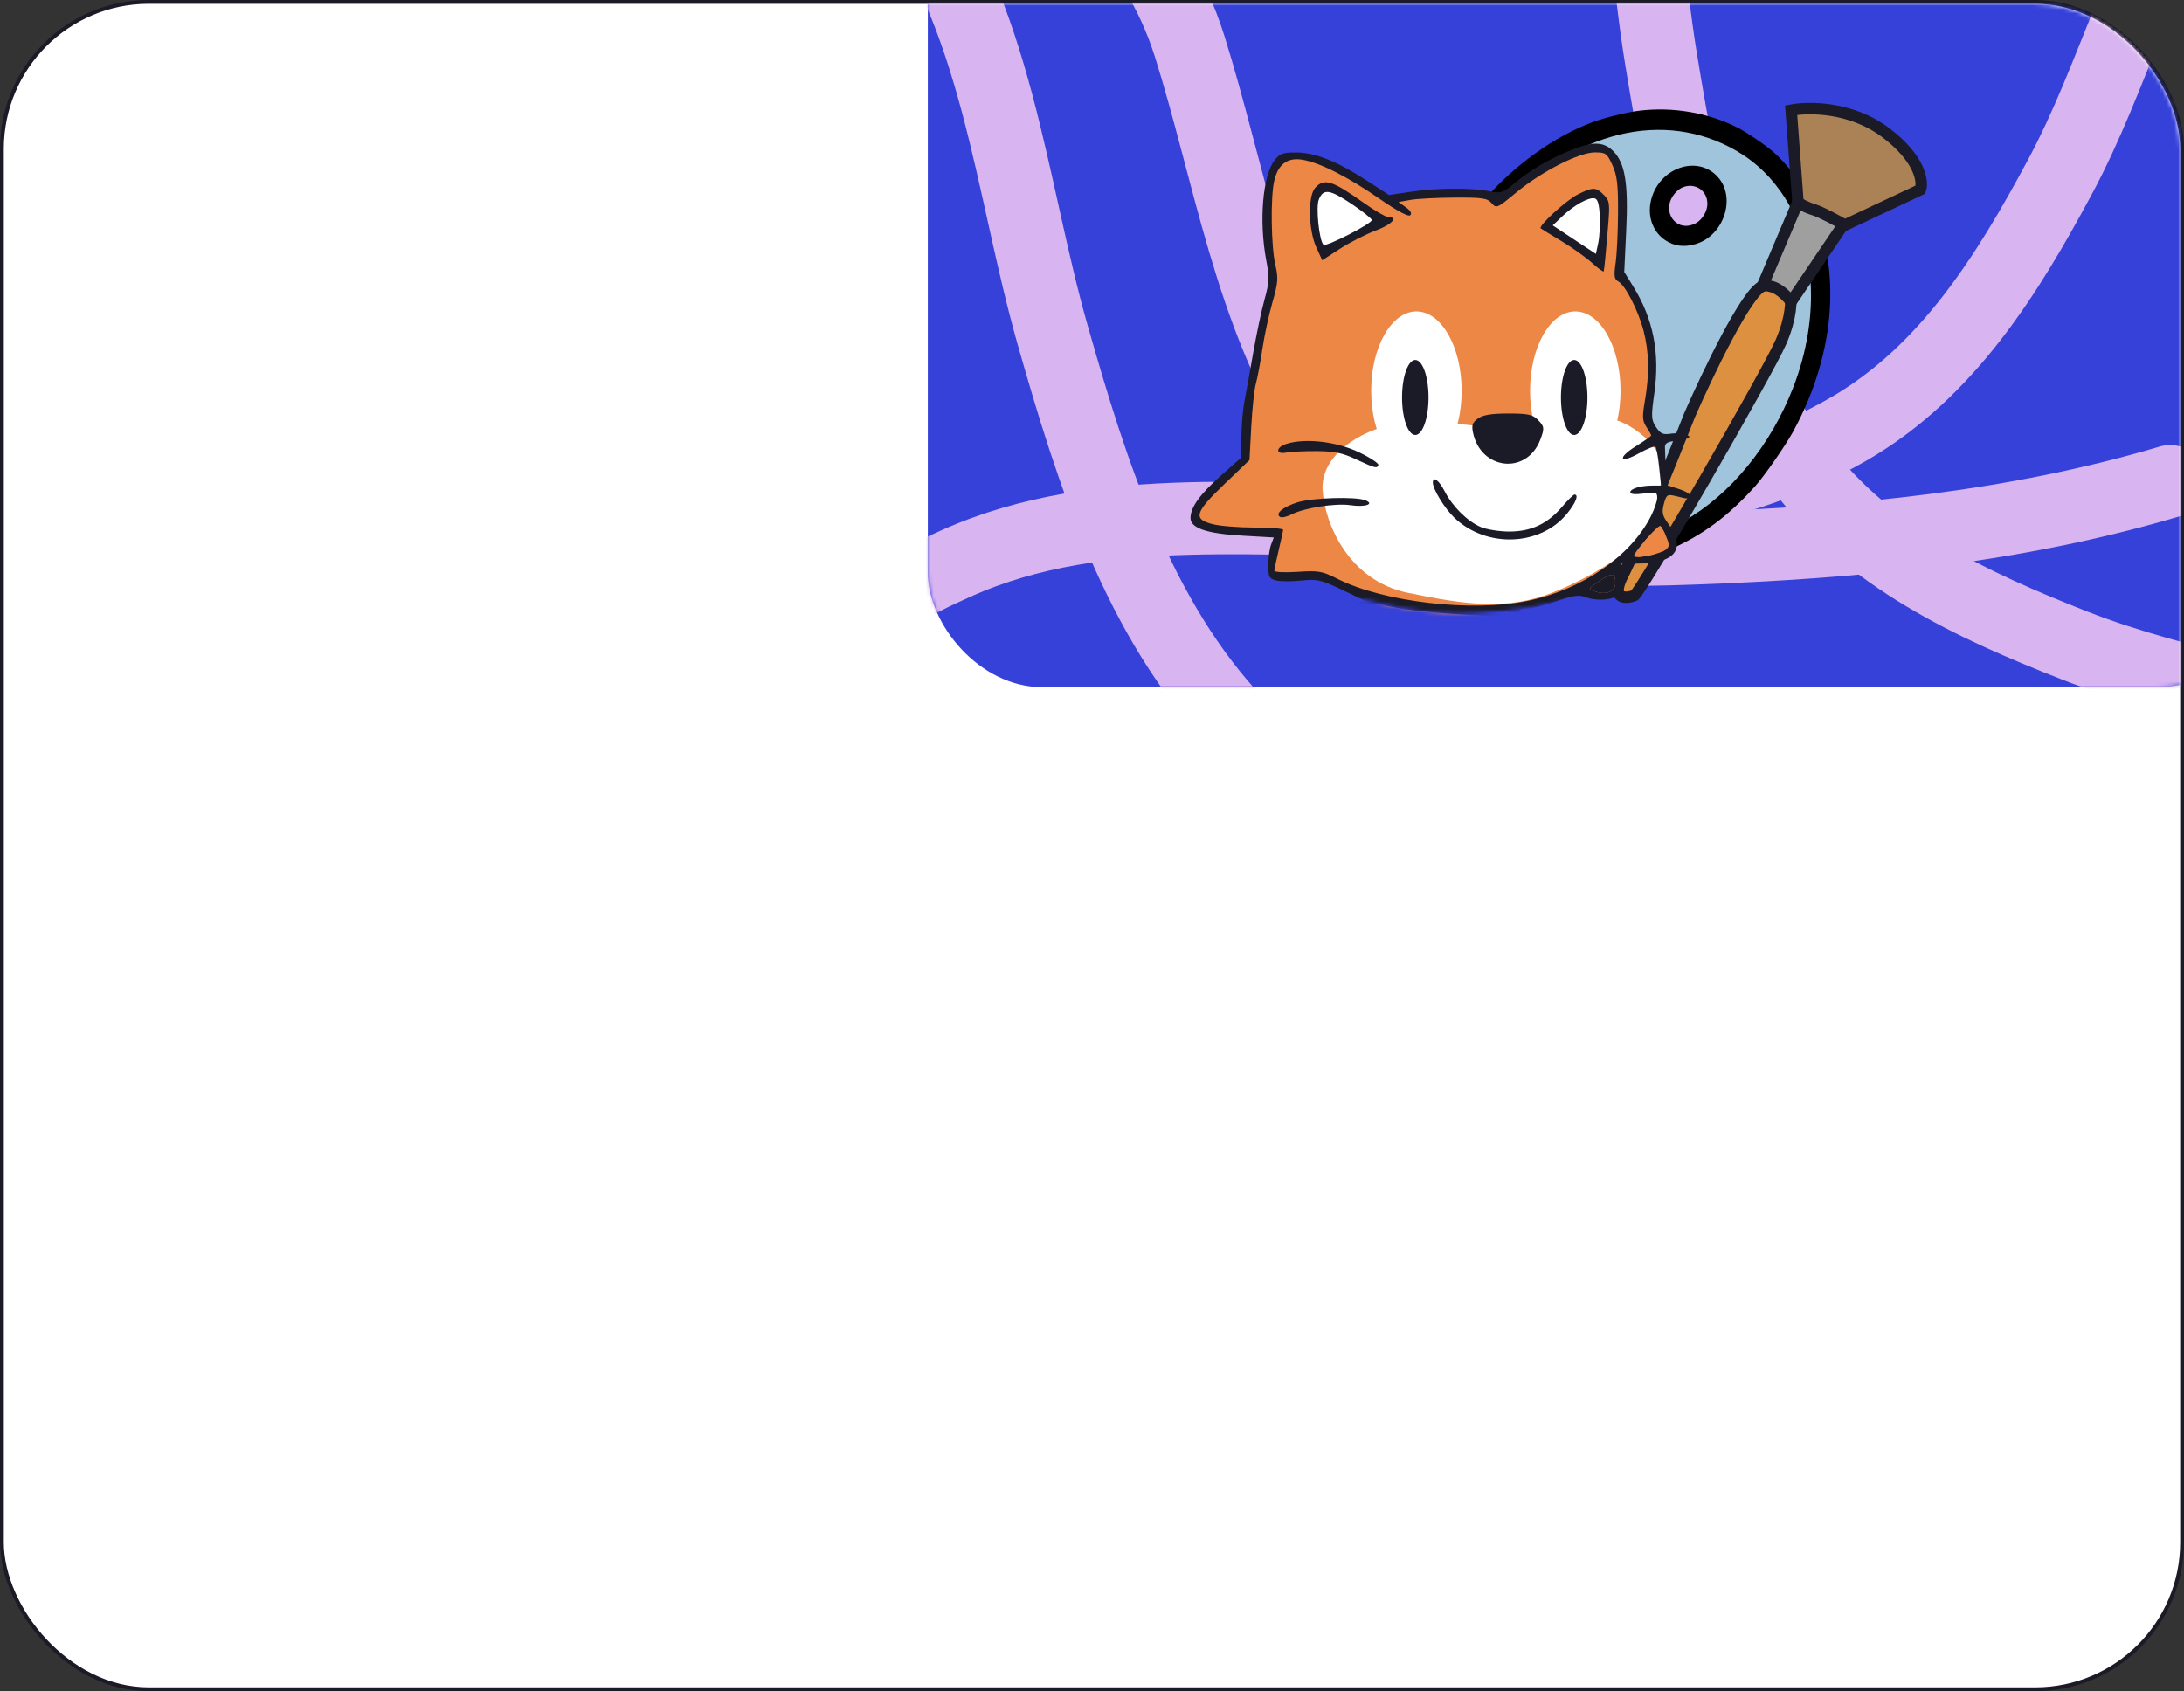 <?xml version="1.0" encoding="UTF-8"?> <svg xmlns="http://www.w3.org/2000/svg" width="572" height="443" viewBox="0 0 572 443" fill="none"><rect x="0" y="0" width="572" height="443" fill="#333333" stroke="none"/> <rect x="0.5" y="0.5" width="571" height="442" rx="38.5" fill="white" stroke="#1B1B27"></rect> <mask id="mask0_1363_4286" style="mask-type:alpha" maskUnits="userSpaceOnUse" x="1" y="1" width="570" height="400"> <rect x="1" y="1" width="570" height="400" rx="38" fill="#C4C4C4"></rect> </mask> <g mask="url(#mask0_1363_4286)"> <rect x="243" y="-88" width="352" height="268" rx="30" fill="#3641DA"></rect> <mask id="mask1_1363_4286" style="mask-type:alpha" maskUnits="userSpaceOnUse" x="243" y="-88" width="352" height="268"> <rect x="243" y="-88" width="352" height="268" rx="30" fill="#3641DA"></rect> </mask> <g mask="url(#mask1_1363_4286)"> <path d="M568.357 126.081C527.373 138.252 485.784 142.123 443.143 143.647C408.167 144.896 367.499 144.238 346.397 111.656C327.568 82.584 321.872 44.911 311.62 12.269C292.969 -47.119 226.506 -56.845 174 -72.469" stroke="#D8B4F0" stroke-width="19" stroke-linecap="round"></path> <path d="M489.377 246.59C460.86 235.183 430.58 235.746 401.03 227.932C373.05 220.532 344.796 211.2 324.251 189.682C298.057 162.247 285.876 123.475 275.74 87.901C264.501 48.46 261.354 3.815 235.438 -29.739C228.19 -39.124 220.631 -48.52 208.663 -51.382C196.69 -54.245 184.224 -53.994 172 -53.994" stroke="#D8B4F0" stroke-width="19" stroke-linecap="round"></path> <path d="M578.133 -35.126C560.409 -10.042 553.918 19.54 539.448 46.464C525.747 71.957 510.104 97.268 484.399 112.248C451.627 131.347 411.084 134.181 374.13 135.77C333.156 137.533 289.003 130.216 250.343 147.622C239.531 152.49 228.634 157.657 223.069 168.632C217.501 179.611 214.847 191.794 212.005 203.683" stroke="#D8B4F0" stroke-width="19" stroke-linecap="round"></path> <path d="M629.082 197.806C602.063 183.203 571.918 180.288 543.46 169.134C516.514 158.572 489.518 146.06 471.578 122.327C448.705 92.067 441.054 52.153 435.066 15.652C428.428 -24.819 430.424 -69.53 408.53 -105.836C402.406 -115.991 395.976 -126.193 384.416 -130.409C372.85 -134.627 360.437 -135.809 348.294 -137.211" stroke="#D8B4F0" stroke-width="19" stroke-linecap="round"></path> </g> <path d="M401.254 104.343C404.626 112.425 393.704 124.444 387.821 129.443L389.564 136.683C389.938 136.122 392.392 136.378 399.22 141.898C406.048 147.418 423.209 145.309 430.935 143.565C435.959 142.046 449.339 134.664 462.668 117.277C475.998 99.89 476.835 78.48 475.587 69.948C475.436 65.794 472.51 54.524 462.02 42.674C448.907 27.862 429.684 32.083 417.617 33.773C405.549 35.464 389.812 54.166 381.564 63.264C373.317 72.363 373.998 91.055 373.861 99.475C373.752 106.212 382.497 102.39 386.884 99.637C390.269 97.838 397.883 96.262 401.254 104.343Z" fill="#9FC4DC"></path> <ellipse rx="8.196" ry="9.108" transform="matrix(-0.832 -0.554 -0.554 0.832 441.899 54.809)" fill="#D8B4F0"></ellipse> <ellipse rx="8.196" ry="9.108" transform="matrix(-0.832 -0.554 -0.554 0.832 413.61 57.856)" fill="#65D774"></ellipse> <ellipse rx="8.196" ry="9.108" transform="matrix(-0.832 -0.554 -0.554 0.832 393.17 77.553)" fill="#F64B4B"></ellipse> <path fill-rule="evenodd" clip-rule="evenodd" d="M464.666 40.005C474.951 49.38 480.224 64.164 479.244 80.877C478.614 91.609 475.224 102.897 469.527 113.23C467.537 116.839 462.097 124.661 459.755 127.281C452.627 135.251 445.67 140.388 437.051 144.043C433.484 145.556 426.459 147.394 422.6 147.823C411 149.113 399.231 146.765 391.489 141.614C386.738 138.454 384.638 135.122 385.218 131.663C385.498 129.996 386.022 129.126 388.152 126.8C395.276 119.019 399.521 111.325 399.716 105.839C399.767 104.421 399.081 102.745 398.219 102.18C396.597 101.117 393.514 101.504 389.167 103.316C385.153 104.989 381.967 105.731 379.665 105.528C378.009 105.382 377.775 105.289 375.895 104.042C373.961 102.759 373.86 102.652 372.985 100.961C370.289 95.75 370.918 86.471 374.702 75.647C377.723 67.003 381.679 60.421 388.67 52.403C396.715 43.175 407.05 35.762 417.13 31.986C420.195 30.838 426.274 29.351 429.395 28.985C438.207 27.953 447.169 29.484 454.906 33.345C457.441 34.61 462.637 38.156 464.666 40.005ZM452.943 38.496C433.712 28.616 410.257 35.345 391.985 55.984C389.96 58.272 388.905 59.69 385.973 64.07C382.596 69.115 382.352 69.537 381.107 72.501C377.533 81.005 375.624 90.935 376.637 95.751C376.967 97.315 377.968 99.126 378.812 99.683C380.383 100.72 383.193 100.366 387.311 98.611C390.709 97.164 392.743 96.566 394.913 96.376C401.097 95.835 404.884 99.402 404.71 105.606C404.524 112.258 399.838 121.144 391.848 129.999L390.135 131.898L390.313 132.711C390.717 134.552 394.248 137.433 398.34 139.262C411.178 144.998 427.91 143.93 440.946 136.541C453.192 129.6 463.725 116.743 469.642 101.513C476.869 82.91 475.639 63.315 466.425 50.253C462.824 45.15 458.424 41.312 452.943 38.496ZM450.001 46.47C454.746 51.912 451.432 61.754 444.126 63.918C441.076 64.822 438.512 64.502 436.141 62.924C433.066 60.875 431.56 57.062 432.273 53.129C433.899 44.161 444.511 40.175 450.001 46.47ZM442.946 48.696C441.035 48.57 439.359 49.491 438.124 51.346C435.408 55.423 438.688 60.369 443.134 58.901C444.575 58.425 445.589 57.551 446.429 56.061C448.287 52.769 446.47 48.928 442.946 48.696ZM421.606 50.776C423.749 53.659 423.995 57.846 422.244 61.629C420.85 64.641 418.06 66.973 414.851 67.809C409.227 69.273 404.248 65.986 403.446 60.281C402.16 51.136 412.228 43.855 419.417 48.73C420.184 49.25 421.128 50.133 421.606 50.776ZM415.04 52.575C413.157 52.022 410.678 53.094 409.384 55.02C406.405 59.453 410.255 64.544 414.976 62.414C416.548 61.705 418.006 59.842 418.264 58.211C418.702 55.457 417.46 53.286 415.04 52.575ZM402.273 70.107C406.525 76.279 402.714 85.494 395.191 87.233C388.32 88.821 382.752 83.166 384.116 75.986C384.448 74.243 384.566 73.984 386.028 71.788C387.487 69.598 387.688 69.381 389.144 68.419C391.303 66.993 393.491 66.4 395.869 66.594C397.639 66.739 397.979 66.856 399.68 67.903C401.12 68.79 401.713 69.294 402.273 70.107ZM394.368 71.788C392.782 71.868 391.359 72.625 390.281 73.96C388.563 76.087 388.549 79.065 390.247 80.938C392.485 83.406 397.131 82.195 398.534 78.778C399.189 77.185 399.161 75.649 398.453 74.24C397.648 72.639 396.085 71.7 394.368 71.788Z" fill="black"></path> <path d="M461.628 74.972C457.507 76.421 447.183 98.055 442.536 108.691C437.977 120.256 428.112 144.811 425.128 150.513C421.398 157.64 426.499 156.644 428.052 155.988C429.604 155.332 463.088 97.415 466.494 89.448C469.219 83.075 469.201 78.625 468.852 77.197C468.162 75.852 465.75 73.523 461.628 74.972Z" fill="#DE9041" stroke="#1B1B27" stroke-width="3"></path> <path d="M470.764 53.208L461.715 74.601C462.273 74.741 463.835 74.861 465.119 75.511C466.827 76.376 468.358 78.027 469.112 79.04L482.741 58.885C482.334 58.355 480.945 57.033 478.646 55.979C476.346 54.925 472.433 53.693 470.764 53.208Z" fill="#9F9F9F" stroke="#1B1B27" stroke-width="3"></path> <path d="M469.111 28.864L470.901 53.028C471.402 53.395 472.923 54.29 474.998 54.927C477.072 55.563 481.313 57.891 483.174 58.975L502.972 49.666C503.696 47.529 502.886 41.551 493.855 34.728C484.823 27.905 473.595 27.976 469.111 28.864Z" fill="#AB8255" stroke="#1B1B27" stroke-width="3"></path> <mask id="mask2_1363_4286" style="mask-type:alpha" maskUnits="userSpaceOnUse" x="300" y="23" width="155" height="140"> <path d="M378.503 160.541C370.369 160.188 360.968 158.036 357.284 157.005L335.18 160.541L300.256 146.395L309.097 23.498L430.226 31.013L452.33 88.483L454.541 120.312L446.583 157.005L424.921 162.752C420.059 160.689 409.537 156.828 406.354 157.889C402.376 159.215 388.671 160.983 378.503 160.541Z" fill="#C4C4C4"></path> </mask> <g mask="url(#mask2_1363_4286)"> <path d="M423.345 155.662C422.35 157.23 417.398 155.662 415.047 154.682L421.686 148.801L424.175 150.762C424.314 151.742 424.341 154.094 423.345 155.662Z" fill="#EC8746"></path> <path d="M318.937 241.395L348.994 239.083L352.752 229.835L360.555 215.673L366.335 209.026L371.248 210.471V216.541L369.225 225.5L364.601 239.083L403.039 240.817C404.099 238.602 406.218 233.881 406.218 232.725C406.218 231.569 405.833 226.849 405.64 224.633C404.581 222.706 401.305 218.679 396.681 217.986C392.057 217.292 383.387 221.357 379.63 223.477V218.853C379.63 217.986 382.809 209.026 384.543 207.581C386.277 206.136 394.369 198.333 395.814 193.131C396.97 188.969 395.91 177.91 395.236 172.9L397.259 174.345L407.663 180.125C411.324 181.859 418.935 185.385 420.091 185.617C421.536 185.906 424.715 185.328 427.027 183.882C429.339 182.437 429.339 178.102 429.05 176.657C428.819 175.501 423.559 175.02 420.958 174.923C421.825 173.574 423.097 170.588 421.247 169.432C419.397 168.276 416.623 171.262 415.467 172.9C412.962 171.648 407.779 169.085 407.085 168.854C406.392 168.623 399.282 162.207 395.814 159.028C397.259 158.739 400.727 158.161 403.039 158.161C405.351 158.161 412.288 154.885 415.467 153.247C417.971 151.128 423.675 146.542 426.449 145.155C429.224 143.768 433.578 134.173 435.408 129.549V120.3C435.408 117.699 431.94 111.052 431.362 109.896C430.784 108.74 432.807 104.694 432.807 101.515C432.807 98.336 431.94 90.822 431.94 86.197C431.94 82.498 426.931 75.215 424.426 72.036L423.848 46.603C423.944 44.58 423.039 40.187 418.646 38.8C414.253 37.413 399.282 46.699 392.346 51.516C390.805 51.227 386.681 50.591 382.52 50.36C378.358 50.129 368.455 51.613 364.023 52.383C362.193 51.131 357.665 48.048 354.197 45.736C350.729 43.424 343.311 41.497 340.035 40.823L334.544 42.557L331.654 50.071L332.232 60.764L333.099 71.747L332.232 78.972L328.764 94.29L327.03 107.584L325.874 119.722L316.626 129.26L313.157 135.618L318.36 138.508L334.833 139.953L333.099 150.357L345.237 150.935L358.821 156.716L352.752 160.184L344.659 165.964L343.503 170.588C345.237 173.382 348.937 179.258 349.862 180.414C351.018 181.859 351.018 187.929 351.018 188.796C351.018 189.663 353.329 192.553 353.329 194.287C353.329 196.021 342.925 198.044 337.434 198.333C331.943 198.622 330.498 195.154 325.296 190.819C321.134 187.351 317.396 177.621 316.048 173.189C314.602 170.492 310.729 165.79 306.799 168.565C301.886 172.033 303.042 175.212 306.799 184.749C310.556 194.287 314.602 197.755 321.827 203.246C329.053 208.737 338.301 207.292 341.191 207.581C343.503 207.812 350.247 204.787 353.329 203.246L352.173 209.604L344.37 224.633C339.553 217.889 327.376 207.234 317.203 218.564C307.03 229.893 314.121 238.505 318.937 241.395Z" fill="#EC8746"></path> <ellipse cx="370.965" cy="102.381" rx="11.849" ry="20.809" fill="white"></ellipse> <ellipse cx="412.578" cy="102.381" rx="11.849" ry="20.809" fill="white"></ellipse> <path d="M365.471 111.052C373.101 109.665 388.688 111.63 395.528 112.786H402.465C406.8 112.786 418.071 109.318 421.25 109.607C424.429 109.896 429.92 112.786 433.389 117.41C436.857 122.034 434.545 128.393 433.389 135.04C432.232 141.687 418.36 150.646 406.511 155.27C394.661 159.895 383.968 158.45 368.65 155.27C353.333 152.091 346.975 137.352 346.397 128.393C345.819 119.433 355.934 112.786 365.471 111.052Z" fill="white"></path> <path d="M343.797 53.828C343.334 56.14 345.338 63.269 346.398 66.544L355.646 61.631L360.848 57.585L353.912 51.516L346.398 49.204C345.723 49.782 344.259 51.516 343.797 53.828Z" fill="white"></path> <path d="M420.67 55.562C421.133 57.874 419.129 65.003 418.069 68.278L410.555 63.076L403.619 59.319L410.555 53.25L418.069 50.938C418.743 51.516 420.208 53.25 420.67 55.562Z" fill="white"></path> <path fill-rule="evenodd" clip-rule="evenodd" d="M411.185 39.43C405.509 41.772 400.624 44.653 396.58 48.044C393.599 50.543 393.134 50.686 390 50.078C385.215 49.15 376.303 49.21 369.561 50.217L363.792 51.077L357.972 47.298C350.187 42.243 344.455 39.963 339.477 39.94C336.053 39.925 335.175 40.233 333.854 41.919C330.697 45.946 329.692 57.889 331.641 68.224C332.485 72.697 332.428 73.972 331.187 78.445C330.407 81.255 329.089 87.447 328.259 92.203C327.43 96.96 326.384 102.757 325.935 105.086C325.486 107.415 325.12 111.687 325.12 114.577V119.834L319.935 124.429C314.29 129.434 311.807 132.868 311.803 135.681C311.798 138.353 316.035 139.785 325.541 140.325L333.613 140.784L332.892 142.685C332.496 143.732 332.172 146.149 332.172 148.059C332.172 151.141 332.4 151.588 334.206 152.043C335.324 152.325 338.3 152.339 340.819 152.075C344.975 151.639 345.951 151.857 351.348 154.429L357.296 157.263L350.969 160.353C345.982 162.788 344.376 163.999 343.393 166.067C341.792 169.436 342.322 171.383 346.386 177.078C349.368 181.257 349.665 182.091 349.493 185.81C349.333 189.277 349.573 190.11 351.027 191.132C353.498 192.869 352.514 194.319 347.833 195.835C341.326 197.944 335.529 197.606 331.224 194.866C325.606 191.291 320.267 183.461 316.429 173.169C315.127 169.677 314.231 168.495 312.117 167.484C309.646 166.301 309.246 166.304 306.689 167.528C301.933 169.804 301.243 174.362 304.376 182.794C310.639 199.651 324.314 209.772 339.492 208.786C342.764 208.573 346.65 207.732 348.822 206.766C350.868 205.855 352.544 205.257 352.544 205.437C352.544 206.561 348.326 215.004 346.255 218.024L343.777 221.637L341.861 219.03C336.907 212.293 328.924 210.958 320.391 215.439C309.433 221.194 307.084 232.385 315.181 240.26L317.759 242.767L333.78 241.59C342.592 240.942 349.851 240.41 349.912 240.407C349.973 240.403 350.26 239.427 350.55 238.239C350.84 237.05 353.134 231.831 355.646 226.642C360.782 216.04 365.391 210.239 368.347 210.659C372.019 211.181 371.037 218.421 365.347 232.801C363.835 236.62 362.729 239.876 362.888 240.035C363.047 240.196 372.416 240.574 383.706 240.879L404.235 241.431L405.493 238.411C409.026 229.927 407.085 221.439 400.888 218.267C396.613 216.078 390.675 216.663 384.448 219.886C380.741 221.804 379.954 221.996 380.256 220.907C383.167 210.418 383.038 210.664 388.473 205.241C395.734 197.996 397.468 193.489 397.059 182.926L396.767 175.375L400.316 177.526C402.268 178.709 405.231 180.115 406.901 180.65C408.57 181.185 411.589 182.653 413.609 183.913C420.535 188.233 427.008 187.455 429.593 181.992C431.482 177.996 430.363 175.486 426.188 174.358C423.771 173.706 423.036 173.143 423.215 172.081C423.88 168.146 418.676 166.738 416.178 170.179L414.647 172.286L408.081 167.807C400.98 162.963 397.989 160.615 397.989 159.887C397.989 159.631 398.958 159.416 400.143 159.406C401.329 159.397 404.713 158.534 407.664 157.49C411.701 156.06 413.509 155.772 414.963 156.327C418.267 157.588 422.686 157.211 424.192 155.541C425.259 154.359 425.446 153.302 425.029 150.823L424.491 147.63H428.753C438.856 147.63 441.788 143.771 436.814 137.016C435.379 135.067 435.199 134.199 435.774 132.019C436.398 129.655 436.689 129.433 438.581 129.882C439.742 130.157 441.044 130.46 441.475 130.555C441.906 130.65 442.435 130.373 442.65 129.941C442.866 129.508 441.544 128.679 439.712 128.097L436.382 127.039L436.251 122.79C436.18 120.453 436.091 117.922 436.055 117.165C436.009 116.193 436.68 115.721 438.341 115.559C439.634 115.432 441.22 115.129 441.867 114.885C443.766 114.168 440.343 113.166 437.503 113.609C435.537 113.915 434.846 113.596 433.712 111.859C432.456 109.935 432.414 109.101 433.274 103.027C434.768 92.466 433.004 83.532 427.747 75.038L425.396 71.239L425.91 60.446C426.5 48.044 425.627 42.71 422.494 39.566C419.98 37.044 417.052 37.008 411.185 39.43ZM422.299 43.263C423.522 45.965 423.803 48.334 423.771 55.645C423.749 60.618 423.465 66.564 423.139 68.859C422.65 72.314 422.767 73.149 423.826 73.717C425.682 74.714 429.092 81.38 430.48 86.727C431.899 92.195 432.007 98.056 430.815 104.926C430.076 109.181 430.134 110.2 431.207 111.842C431.899 112.901 432.464 113.905 432.464 114.071C432.464 114.238 430.68 115.488 428.499 116.848C423.439 120.004 424.131 121.616 429.301 118.72C431.403 117.543 433.325 116.784 433.574 117.034C433.824 117.284 434.255 119.671 434.533 122.339L435.038 127.189L432.771 127.2C429.602 127.215 426.979 128.011 426.979 128.96C426.979 129.457 428.316 129.577 430.505 129.276C433.68 128.84 434.031 128.949 434.031 130.38C434.031 131.253 433.278 133.451 432.356 135.263C427.023 145.752 414.372 154.443 400.14 157.392C385.589 160.408 362.417 157.736 350.35 151.65C346.271 149.593 345.358 149.432 339.811 149.797C336.471 150.016 333.744 149.883 333.751 149.503C333.757 149.121 334.274 146.686 334.898 144.092C335.523 141.498 336.046 139.109 336.061 138.785C336.077 138.461 332.719 138.196 328.601 138.196C324.482 138.196 319.546 137.8 317.632 137.316C312.397 135.993 312.897 134.276 320.692 126.796L327.247 120.506L327.702 111.858C327.953 107.102 328.505 101.972 328.929 100.458C329.352 98.945 330.116 94.876 330.626 91.417C331.137 87.958 332.317 82.474 333.247 79.231C334.727 74.076 334.825 72.84 334.023 69.404C332.904 64.609 332.726 51.691 333.719 47.39C334.718 43.063 337.152 41.212 341.025 41.833C345.588 42.565 352.889 46.241 361.162 51.971C365.886 55.243 368.88 56.854 369.357 56.379C369.836 55.902 369.408 55.138 368.182 54.276L366.255 52.921L369.39 52.363C371.113 52.056 376.318 51.784 380.955 51.76C388.31 51.72 389.548 51.905 390.663 53.212C391.901 54.662 392.11 54.571 397.12 50.417C403.743 44.925 413.558 39.921 417.706 39.921C420.572 39.921 420.894 40.155 422.299 43.263ZM344.438 49.221C342.517 51.35 342.677 60.214 344.718 64.707L346.293 68.178L350.923 65.175C353.47 63.524 357.709 61.364 360.346 60.375C364.662 58.755 366.319 56.85 363.446 56.809C362.836 56.8 360.046 55.166 357.245 53.179C348.859 47.228 346.807 46.594 344.438 49.221ZM413.232 50.931C410.225 52.424 402.793 59.23 403.522 59.822C403.711 59.975 406.152 61.473 408.947 63.153C411.742 64.831 415.356 67.408 416.978 68.878C418.6 70.349 419.972 71.334 420.026 71.067C420.214 70.139 420.593 66.212 421.146 59.484C421.661 53.214 421.578 52.584 420.032 51.033C417.968 48.962 417.219 48.951 413.232 50.931ZM354.097 53.491C356.837 55.333 359.168 57.19 359.279 57.618C359.501 58.483 347.268 64.766 346.624 64.119C345.497 62.989 344.597 54.343 345.393 52.304C346.553 49.329 348.249 49.56 354.097 53.491ZM418.979 56.439C419.104 58.813 418.928 62.05 418.587 63.633L417.969 66.51L412.32 62.773L406.672 59.036L409.186 56.646C412.182 53.798 415.948 51.686 417.577 51.94C418.423 52.071 418.816 53.331 418.979 56.439ZM387.115 109.599C385.668 110.617 385.39 111.353 385.759 113.203C387.743 123.157 399.892 124.495 403.421 115.148C404.557 112.141 404.496 111.705 402.69 109.893C401.392 108.59 400.078 108.32 395.029 108.32C390.67 108.32 388.417 108.684 387.115 109.599ZM337.015 116.243C334.061 117.15 334.001 119.155 336.946 118.541C337.983 118.324 341.476 118.158 344.708 118.17C349.328 118.188 351.506 118.622 354.894 120.199C360.19 122.664 360.665 122.789 360.992 121.806C361.135 121.375 358.856 119.875 355.926 118.472C350.086 115.675 341.977 114.719 337.015 116.243ZM375.266 126.434C375.266 128.128 378.359 133.178 380.878 135.596C389.223 143.608 403.368 143.121 410.385 134.58C412.7 131.763 413.57 129.547 412.363 129.547C412.081 129.547 410.633 130.975 409.145 132.719C405.293 137.236 400.993 139.251 395.246 139.237C392.661 139.231 389.3 138.691 387.779 138.037C384.301 136.541 380.37 132.635 378.354 128.67C376.893 125.796 375.266 124.618 375.266 126.434ZM339.911 131.562C336.053 132.754 333.87 134.553 335.245 135.406C335.684 135.678 337.038 135.385 338.254 134.754C341.552 133.043 349.808 131.752 353.704 132.338C357.528 132.913 360.134 132.041 357.585 131.04C355.043 130.041 343.755 130.374 339.911 131.562ZM436.419 140.643C437.316 142.816 437.277 143.244 436.112 144.1C434.7 145.136 428.591 146.364 427.967 145.737C427.441 145.21 434.228 137.438 434.867 137.835C435.157 138.015 435.855 139.278 436.419 140.643ZM423.062 152.772C423.062 154.981 420.565 155.969 417.684 154.899C415.913 154.242 415.941 154.178 418.878 152.202C422.268 149.922 423.062 150.029 423.062 152.772ZM380.056 160.782L389.762 161.388L392.421 169.25C394.643 175.819 395.087 178.276 395.119 184.188C395.153 190.386 394.883 191.837 392.941 195.888C387.235 207.796 375.627 211.974 363.155 206.609C358.906 204.781 355.78 205.024 358.545 206.967C359.408 207.574 361.056 208.307 362.205 208.597C363.356 208.886 364.297 209.242 364.297 209.388C364.297 209.533 363.062 210.998 361.552 212.643C358.958 215.471 351.952 228.368 349.224 235.336L347.976 238.526L333.319 239.512L318.662 240.497L316.723 238.68C309.988 232.367 311.524 222.953 320.113 217.902C326.619 214.077 333.272 213.972 337.898 217.622C339.004 218.497 340.853 221.144 342.005 223.509C343.972 227.541 346.118 228.737 345.222 225.3C344.964 224.307 345.788 222.386 347.499 219.997C348.975 217.936 351.413 213.538 352.918 210.224C355.494 204.555 355.626 203.859 355.169 198.433C354.684 192.68 354.687 192.665 356.771 192.14C358.942 191.594 361.938 187.562 361.943 185.181C361.944 184.365 363.052 183.352 364.699 182.662C366.214 182.027 367.663 180.956 367.921 180.282C368.612 178.477 366.776 176.719 364.201 176.719C362.961 176.719 361.946 176.532 361.946 176.303C361.946 176.075 363.089 173.687 364.487 170.996C365.884 168.307 367.148 165.84 367.294 165.516C367.978 164.004 365.116 165.146 364.022 166.822C363.342 167.864 361.485 169.147 359.898 169.673C357.236 170.554 356.905 170.489 355.667 168.844C354.929 167.862 353.958 167.287 353.508 167.565C352.996 167.884 353.758 170.205 355.555 173.799L358.42 179.527L362.256 179.191C364.999 178.951 365.936 179.111 365.54 179.753C365.236 180.246 363.975 180.65 362.736 180.65C360.46 180.65 360.3 180.875 359.275 185.509C358.659 188.297 356.783 190.084 354.474 190.084C351.85 190.084 350.709 187.643 351.682 184.11C352.409 181.468 352.25 181.053 348.983 177.028C342.445 168.973 343.158 166.461 353.369 161.575L360.53 158.149L365.44 159.163C368.141 159.72 374.718 160.449 380.056 160.782ZM400.004 164.556C405.392 168.871 415.87 175.635 416.269 175.055C416.383 174.89 416.893 173.78 417.402 172.592C417.975 171.252 418.929 170.429 419.911 170.429C421.924 170.429 421.915 171.559 419.881 174.427L418.266 176.702L421.722 176.227C426.42 175.581 428.857 176.901 428.19 179.732C426.965 184.932 421.05 186.098 415.1 182.311C413.138 181.063 410.689 179.778 409.658 179.457C406.857 178.584 399.389 174.597 397.571 173.005C396.694 172.237 395.161 169.352 394.162 166.594C392.678 162.494 392.539 161.456 393.404 160.906C393.986 160.536 394.488 160.228 394.519 160.221C394.55 160.214 397.018 162.165 400.004 164.556ZM312.797 170.233C313.479 170.99 314.627 173.378 315.347 175.54C318.57 185.211 325.49 194.5 331.772 197.584C335.613 199.469 336.771 199.681 341.023 199.277C343.697 199.023 347.346 198.295 349.134 197.658L352.384 196.5L352.776 198.992C353.076 200.898 352.772 201.803 351.485 202.843C345.93 207.324 332.831 207.855 324.822 203.923C316.15 199.666 308.756 190.541 305.554 180.144C303.442 173.283 304.969 168.857 309.449 168.857C310.609 168.857 312.115 169.476 312.797 170.233ZM360.712 173.689C359.729 175.596 359.279 175.911 358.744 175.065C357.68 173.376 357.879 172.797 359.791 172.026C360.76 171.635 361.651 171.293 361.77 171.265C361.889 171.238 361.412 172.329 360.712 173.689ZM380.419 212.294C378.984 217.233 377.595 225.059 377.977 226.057C378.311 226.93 379.04 226.634 381.158 224.769C385.186 221.22 388.297 219.837 393.269 219.384C402.836 218.514 407.285 225.231 404.133 235.789L403.225 238.828H384.453C366.93 238.828 365.71 238.737 366.119 237.452C366.36 236.695 367.819 232.486 369.362 228.098C370.961 223.551 372.245 218.309 372.346 215.912L372.524 211.705L375.658 211.233C381.093 210.415 380.973 210.389 380.419 212.294Z" fill="#1B1B27"></path> <path d="M423.062 152.772C423.062 154.981 420.565 155.969 417.684 154.899C415.913 154.242 415.941 154.178 418.878 152.202C422.268 149.922 423.062 150.029 423.062 152.772Z" fill="#1B1B27"></path> <path d="M436.419 140.643C437.316 142.816 437.277 143.244 436.112 144.1C434.7 145.136 428.591 146.364 427.967 145.737C427.441 145.21 434.228 137.438 434.867 137.835C435.157 138.015 435.855 139.278 436.419 140.643Z" fill="#EC8746"></path> <ellipse cx="370.671" cy="104.116" rx="3.468" ry="9.826" fill="#1B1B27"></ellipse> <ellipse cx="412.288" cy="104.116" rx="3.468" ry="9.826" fill="#1B1B27"></ellipse> </g> </g> </svg> 
